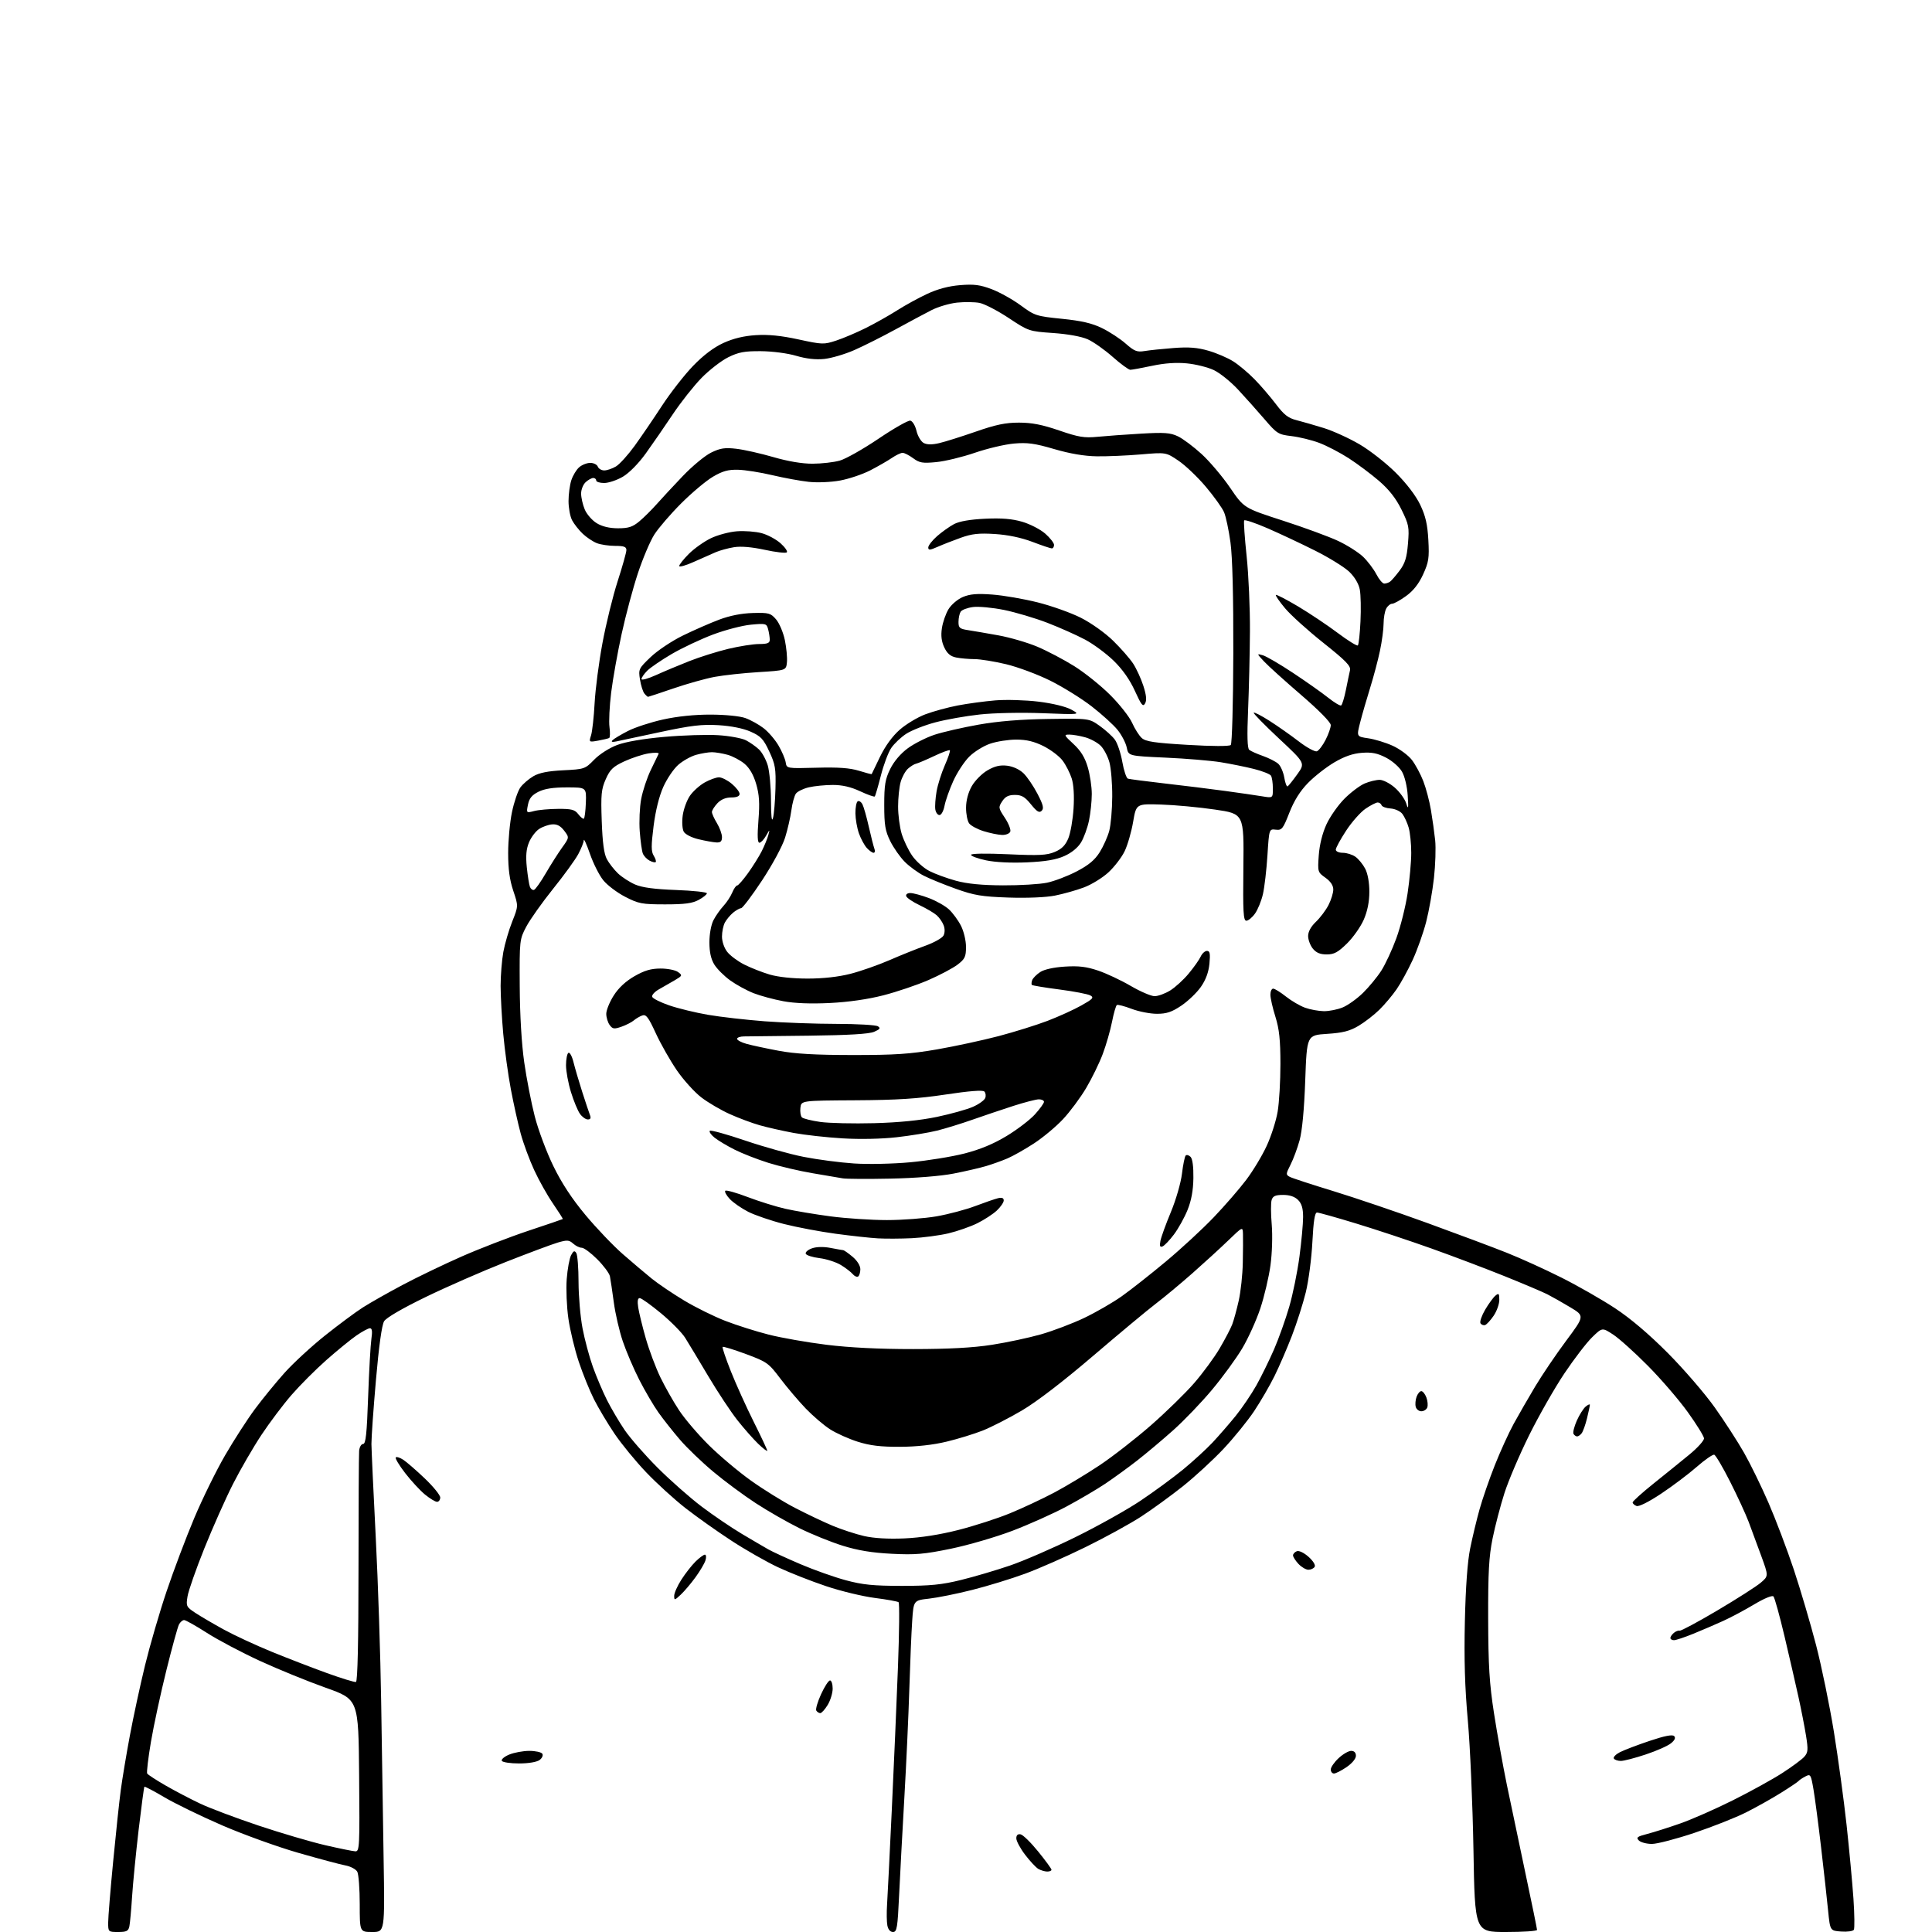 <?xml version="1.0" encoding="UTF-8" standalone="no"?>
<svg 
  version="1.1" 
  xmlns="http://www.w3.org/2000/svg" 
  xmlns:xlink="http://www.w3.org/1999/xlink" 
  xmlns:svg="http://www.w3.org/2000/svg"
  xmlns:rdf="http://www.w3.org/1999/02/22-rdf-syntax-ns#"
  xmlns:cc="http://creativecommons.org/ns#"
  xmlns:dc="http://purl.org/dc/elements/1.1/"
  viewBox="0 0 768 768"
  width="768"
  height="768"
>
<style>svg {background-color: white; }</style>"
<path stroke="none" fill="black" fill-rule="evenodd" d="M46.98,768.00C43.05,768.00 43.00,767.96 43.00,764.25C43.00,762.19 43.89,751.27 44.98,740.00C46.06,728.73 47.43,715.90 48.02,711.50C48.61,707.10 50.22,697.42 51.61,690.00C52.99,682.58 55.71,669.98 57.65,662.00C59.60,654.02 63.46,640.75 66.25,632.50C69.03,624.25 73.96,611.20 77.20,603.50C80.44,595.80 85.97,584.55 89.49,578.49C93.00,572.43 98.35,564.16 101.36,560.10C104.37,556.05 109.66,549.58 113.11,545.72C116.57,541.86 123.84,535.16 129.26,530.84C134.69,526.52 141.46,521.49 144.32,519.68C147.17,517.87 154.22,513.87 160.00,510.80C165.78,507.73 176.35,502.64 183.50,499.49C190.65,496.34 202.57,491.74 210.00,489.26C217.43,486.79 223.60,484.69 223.71,484.59C223.83,484.49 222.08,481.73 219.83,478.45C217.58,475.18 214.20,469.17 212.33,465.09C210.45,461.02 208.04,454.50 206.98,450.59C205.92,446.69 204.16,438.77 203.07,433.00C201.98,427.23 200.62,417.32 200.05,411.00C199.48,404.68 199.01,396.10 199.00,391.93C199.00,387.77 199.49,381.70 200.08,378.43C200.68,375.17 202.27,369.72 203.62,366.33C206.07,360.16 206.07,360.16 204.04,354.11C202.59,349.81 202.00,345.47 202.00,339.10C202.00,334.17 202.68,326.84 203.52,322.82C204.36,318.79 205.87,314.38 206.87,313.00C207.88,311.62 210.20,309.63 212.02,308.56C214.37,307.19 217.82,306.50 223.91,306.20C232.32,305.78 232.58,305.69 236.20,301.98C238.33,299.80 242.23,297.31 245.37,296.13C248.80,294.85 255.78,293.65 264.11,292.92C271.41,292.27 281.04,291.97 285.50,292.25C289.97,292.53 294.95,293.45 296.56,294.29C298.18,295.14 300.50,296.77 301.71,297.92C302.93,299.07 304.49,301.92 305.19,304.25C305.88,306.59 306.46,312.88 306.48,318.23C306.49,324.44 306.78,326.98 307.26,325.23C307.68,323.73 308.13,318.45 308.26,313.50C308.47,305.51 308.19,303.85 305.79,298.71C303.45,293.72 302.42,292.63 298.37,290.84C295.41,289.53 290.67,288.58 285.58,288.27C279.00,287.88 274.72,288.39 262.50,291.00C254.25,292.76 246.38,294.44 245.00,294.73C243.31,295.08 242.82,294.92 243.50,294.23C244.05,293.67 246.77,292.04 249.55,290.61C252.33,289.17 258.63,287.11 263.55,286.02C269.24,284.76 276.14,284.05 282.50,284.07C288.26,284.08 294.09,284.66 296.25,285.43C298.32,286.16 301.57,287.96 303.48,289.42C305.39,290.87 308.08,293.99 309.45,296.33C310.83,298.67 312.12,301.70 312.33,303.05C312.71,305.50 312.71,305.50 324.60,305.18C333.25,304.94 337.85,305.28 341.45,306.39C344.18,307.24 346.45,307.83 346.51,307.71C346.57,307.60 348.07,304.49 349.84,300.80C351.89,296.57 354.75,292.63 357.64,290.09C360.15,287.88 364.75,285.11 367.85,283.95C370.96,282.78 376.74,281.20 380.69,280.44C384.64,279.68 391.39,278.77 395.69,278.41C399.99,278.06 407.71,278.29 412.86,278.92C418.46,279.61 423.69,280.88 425.86,282.08C429.50,284.09 429.50,284.09 414.50,283.51C406.04,283.18 395.14,283.40 389.50,284.02C384.00,284.61 376.04,286.02 371.80,287.15C367.57,288.27 362.38,290.31 360.26,291.68C358.15,293.05 355.46,295.60 354.28,297.34C353.10,299.08 351.24,304.03 350.15,308.34C349.05,312.65 347.96,316.37 347.73,316.61C347.49,316.85 344.86,315.91 341.90,314.53C338.17,312.80 334.80,312.02 331.00,312.03C327.98,312.04 323.71,312.46 321.53,312.97C319.34,313.48 317.04,314.60 316.40,315.46C315.77,316.33 314.95,319.30 314.59,322.06C314.22,324.82 313.10,329.73 312.09,332.97C311.05,336.31 307.09,343.66 302.96,349.93C298.94,356.02 295.17,361.01 294.58,361.03C293.99,361.05 292.55,361.86 291.40,362.82C290.24,363.79 288.78,365.55 288.15,366.73C287.52,367.90 287.00,370.41 287.00,372.30C287.00,374.27 287.89,376.87 289.10,378.40C290.25,379.87 293.29,382.13 295.85,383.42C298.41,384.72 302.94,386.50 305.93,387.39C309.29,388.38 315.05,389.00 321.02,389.00C327.25,389.00 333.31,388.32 338.09,387.10C342.17,386.05 349.10,383.62 353.50,381.71C357.90,379.79 364.33,377.20 367.80,375.96C371.26,374.72 374.52,372.90 375.05,371.91C375.62,370.84 375.65,369.20 375.11,367.82C374.63,366.54 373.39,364.75 372.36,363.84C371.34,362.93 368.28,361.13 365.57,359.84C362.87,358.55 360.47,356.94 360.24,356.25C360.00,355.52 360.69,355.00 361.88,355.00C363.00,355.00 366.30,355.89 369.21,356.98C372.12,358.07 375.74,360.12 377.25,361.52C378.76,362.93 380.90,365.85 382.00,368.00C383.12,370.20 384.00,373.89 384.00,376.41C384.00,380.33 383.57,381.22 380.63,383.47C378.77,384.88 373.56,387.64 369.05,389.60C364.53,391.56 356.49,394.28 351.17,395.65C344.98,397.24 337.32,398.34 329.89,398.71C322.34,399.08 315.88,398.84 311.39,398.00C307.60,397.30 302.30,395.87 299.60,394.82C296.91,393.77 292.73,391.49 290.31,389.76C287.89,388.02 285.04,385.18 283.96,383.43C282.62,381.26 282.00,378.48 282.00,374.58C282.00,371.32 282.68,367.58 283.61,365.79C284.49,364.08 286.28,361.54 287.57,360.14C288.86,358.75 290.44,356.34 291.08,354.80C291.72,353.26 292.60,352.00 293.03,352.00C293.46,352.00 295.40,349.79 297.34,347.09C299.28,344.39 301.74,340.45 302.81,338.34C303.87,336.23 305.04,333.38 305.41,332.00C306.05,329.59 306.02,329.59 304.50,332.25C303.64,333.76 302.45,335.00 301.86,335.00C301.12,335.00 301.01,332.21 301.49,326.10C302.04,319.23 301.83,315.93 300.60,311.68C299.54,308.03 297.97,305.31 295.97,303.62C294.30,302.22 291.26,300.61 289.22,300.04C287.17,299.48 284.38,299.01 283.00,299.01C281.62,299.01 278.80,299.48 276.72,300.06C274.65,300.64 271.45,302.42 269.62,304.03C267.79,305.63 265.11,309.58 263.67,312.81C262.02,316.49 260.58,322.28 259.81,328.38C258.82,336.21 258.83,338.50 259.86,340.15C260.56,341.27 260.92,342.41 260.65,342.68C260.39,342.94 259.29,342.69 258.20,342.11C257.12,341.53 255.92,340.26 255.54,339.28C255.15,338.30 254.60,334.35 254.31,330.50C254.02,326.65 254.27,320.85 254.88,317.61C255.49,314.36 257.20,309.19 258.69,306.11C260.18,303.02 261.59,300.11 261.82,299.64C262.05,299.17 260.27,299.10 257.87,299.48C255.47,299.87 251.10,301.30 248.16,302.66C243.69,304.74 242.50,305.88 240.80,309.73C239.03,313.73 238.82,315.84 239.20,326.41C239.50,334.88 240.10,339.40 241.22,341.50C242.10,343.15 244.10,345.71 245.66,347.20C247.22,348.68 250.30,350.67 252.50,351.62C255.29,352.82 260.22,353.48 268.75,353.79C275.49,354.04 281.00,354.63 281.00,355.10C281.00,355.56 279.54,356.75 277.75,357.72C275.25,359.09 272.19,359.50 264.43,359.50C255.20,359.50 253.87,359.25 248.53,356.50C245.32,354.85 241.39,351.88 239.80,349.90C238.20,347.92 235.82,343.20 234.51,339.40C233.19,335.61 232.09,333.18 232.06,334.01C232.03,334.85 231.05,337.32 229.88,339.51C228.71,341.71 224.20,347.93 219.84,353.35C215.49,358.77 210.71,365.52 209.21,368.35C206.53,373.44 206.50,373.72 206.60,392.00C206.66,403.52 207.34,414.95 208.39,422.30C209.32,428.79 211.21,438.47 212.58,443.80C213.95,449.14 217.27,458.00 219.95,463.50C223.26,470.30 227.36,476.54 232.75,483.00C237.11,488.23 243.78,495.22 247.59,498.54C251.39,501.86 256.59,506.26 259.14,508.32C261.69,510.37 267.47,514.28 272.00,517.00C276.52,519.71 283.88,523.35 288.36,525.08C292.84,526.81 300.58,529.27 305.56,530.53C310.54,531.80 320.89,533.62 328.56,534.57C337.70,535.70 349.55,536.29 363.00,536.28C377.23,536.27 386.81,535.75 394.31,534.58C400.26,533.66 409.03,531.78 413.81,530.42C418.59,529.05 426.29,526.13 430.93,523.93C435.56,521.72 442.31,517.83 445.93,515.27C449.54,512.71 457.45,506.48 463.50,501.43C469.55,496.38 478.10,488.48 482.50,483.87C486.90,479.27 492.71,472.57 495.40,469.00C498.10,465.43 501.76,459.35 503.53,455.50C505.31,451.65 507.27,445.54 507.88,441.92C508.50,438.30 508.99,429.75 508.99,422.92C508.98,413.35 508.52,409.05 506.99,404.16C505.89,400.67 505.00,396.74 505.00,395.41C505.00,394.08 505.50,393.00 506.11,393.00C506.71,393.00 509.00,394.41 511.18,396.14C513.36,397.87 516.80,399.88 518.83,400.60C520.85,401.32 524.20,401.93 526.28,401.96C528.36,401.98 531.74,401.30 533.78,400.45C535.83,399.60 539.44,397.01 541.80,394.70C544.17,392.39 547.44,388.42 549.08,385.87C550.71,383.33 553.41,377.52 555.07,372.96C556.74,368.40 558.75,360.36 559.54,355.09C560.34,349.81 560.99,342.57 560.99,339.00C560.99,335.43 560.53,330.93 559.97,329.00C559.42,327.07 558.29,324.63 557.48,323.56C556.65,322.47 554.58,321.52 552.78,321.39C551.01,321.27 549.39,320.68 549.19,320.08C549.00,319.49 548.30,319.00 547.65,319.00C547.00,319.00 544.83,320.11 542.83,321.47C540.83,322.83 537.35,326.76 535.10,330.21C532.84,333.66 531.00,337.05 531.00,337.74C531.00,338.45 532.21,339.00 533.78,339.00C535.31,339.00 537.56,339.70 538.78,340.56C540.01,341.42 541.76,343.56 542.68,345.31C543.70,347.26 544.34,350.82 544.34,354.50C544.33,358.49 543.58,362.21 542.11,365.60C540.88,368.40 537.89,372.66 535.45,375.05C531.86,378.57 530.33,379.40 527.38,379.40C524.79,379.40 523.21,378.74 521.87,377.09C520.84,375.82 520.00,373.56 520.00,372.08C520.00,370.36 521.12,368.31 523.09,366.44C524.79,364.82 527.04,361.83 528.09,359.79C529.14,357.75 530.00,354.97 530.00,353.61C530.00,351.98 528.93,350.38 526.88,348.91C523.81,346.73 523.76,346.57 524.23,340.00C524.53,335.81 525.67,331.22 527.28,327.71C528.69,324.63 531.92,320.03 534.46,317.48C537.00,314.94 540.63,312.22 542.51,311.43C544.39,310.64 547.06,310.00 548.43,310.00C549.81,310.00 552.52,311.40 554.46,313.10C556.41,314.81 558.44,317.62 558.99,319.35C559.82,321.99 559.92,321.48 559.59,316.26C559.36,312.65 558.40,308.63 557.32,306.76C556.28,304.94 553.48,302.48 550.98,301.18C547.53,299.40 545.32,298.96 541.34,299.26C537.75,299.53 534.40,300.70 530.37,303.08C527.18,304.96 522.49,308.63 519.95,311.24C516.82,314.44 514.43,318.25 512.55,323.04C510.01,329.53 509.56,330.09 507.14,329.81C504.50,329.50 504.50,329.50 503.83,340.00C503.46,345.77 502.66,352.70 502.04,355.40C501.43,358.09 500.01,361.58 498.89,363.15C497.78,364.72 496.22,366.00 495.44,366.00C494.25,366.00 494.06,362.57 494.26,344.75C494.50,323.50 494.50,323.50 483.00,321.82C476.68,320.89 467.04,319.99 461.58,319.82C451.67,319.50 451.67,319.50 450.43,326.73C449.75,330.71 448.23,335.96 447.05,338.40C445.87,340.84 442.97,344.61 440.62,346.78C438.26,348.95 433.88,351.65 430.87,352.77C427.87,353.90 422.67,355.36 419.33,356.02C415.70,356.73 408.25,357.04 400.87,356.79C390.27,356.42 387.28,355.93 379.96,353.31C375.27,351.63 369.54,349.30 367.24,348.12C364.94,346.95 361.53,344.46 359.67,342.60C357.81,340.74 355.21,337.03 353.89,334.36C351.88,330.27 351.50,328.00 351.50,320.00C351.50,312.01 351.88,309.73 353.88,305.67C355.36,302.66 358.01,299.55 360.88,297.44C363.42,295.58 368.20,293.16 371.50,292.07C374.80,290.99 382.68,289.18 389.00,288.06C396.76,286.69 405.77,285.95 416.71,285.80C432.93,285.57 432.93,285.57 437.12,288.53C439.42,290.17 442.14,292.62 443.16,294.00C444.18,295.38 445.52,299.35 446.13,302.83C446.74,306.31 447.75,309.32 448.37,309.53C448.99,309.73 455.57,310.59 463.00,311.44C470.43,312.28 481.23,313.62 487.00,314.41C492.77,315.20 499.41,316.16 501.75,316.55C506.00,317.26 506.00,317.26 505.98,313.38C505.98,311.25 505.64,308.98 505.23,308.34C504.83,307.70 501.80,306.51 498.50,305.68C495.20,304.85 489.25,303.65 485.29,303.00C481.32,302.36 471.44,301.53 463.33,301.17C448.58,300.50 448.58,300.50 447.90,297.17C447.53,295.34 445.89,292.19 444.27,290.17C442.65,288.15 438.00,283.93 433.94,280.78C429.87,277.64 422.47,273.04 417.48,270.57C412.50,268.09 404.61,265.16 399.96,264.04C395.31,262.93 389.64,262.01 387.37,262.01C385.11,262.00 381.84,261.72 380.11,261.37C377.84,260.92 376.53,259.82 375.37,257.37C374.26,255.02 373.97,252.70 374.42,249.72C374.77,247.36 375.95,243.96 377.05,242.16C378.17,240.32 380.69,238.19 382.77,237.31C385.61,236.13 388.42,235.89 394.50,236.35C398.90,236.68 407.00,238.08 412.50,239.46C418.00,240.84 425.73,243.59 429.67,245.58C433.73,247.63 439.29,251.58 442.46,254.68C445.55,257.69 449.15,261.81 450.47,263.83C451.78,265.85 453.60,269.83 454.52,272.68C455.69,276.32 455.89,278.38 455.19,279.62C454.36,281.11 453.70,280.29 451.14,274.65C449.13,270.22 446.25,266.12 442.75,262.70C439.82,259.84 434.69,256.04 431.35,254.26C428.00,252.48 421.27,249.48 416.38,247.59C411.49,245.71 403.73,243.40 399.12,242.46C394.52,241.53 388.95,241.01 386.73,241.31C384.52,241.61 382.33,242.44 381.87,243.17C381.41,243.90 381.02,245.72 381.02,247.20C381.00,249.57 381.48,249.98 384.75,250.48C386.81,250.79 392.29,251.74 396.91,252.57C401.54,253.41 408.51,255.45 412.41,257.10C416.31,258.76 422.88,262.21 427.00,264.78C431.12,267.35 437.57,272.51 441.32,276.26C445.08,280.01 449.00,285.00 450.04,287.35C451.08,289.70 452.80,292.41 453.86,293.37C455.43,294.79 458.90,295.31 472.06,296.09C481.88,296.68 488.70,296.70 489.25,296.15C489.76,295.64 490.20,279.73 490.26,259.87C490.32,236.96 489.92,221.37 489.13,215.61C488.46,210.72 487.31,205.32 486.58,203.61C485.85,201.90 482.59,197.35 479.34,193.50C476.10,189.65 471.20,184.99 468.47,183.14C463.50,179.78 463.50,179.78 453.50,180.64C448.00,181.11 440.12,181.45 436.00,181.39C431.03,181.32 425.31,180.34 419.05,178.51C411.31,176.24 408.42,175.85 403.05,176.32C399.45,176.64 392.45,178.29 387.50,179.99C382.55,181.69 375.66,183.36 372.20,183.69C366.74,184.22 365.50,184.01 362.99,182.15C361.39,180.97 359.50,180.00 358.79,180.01C358.08,180.01 356.15,180.93 354.50,182.06C352.85,183.18 348.99,185.40 345.93,186.98C342.87,188.55 337.47,190.37 333.93,191.02C330.32,191.68 324.87,191.91 321.50,191.54C318.20,191.19 311.68,189.99 307.00,188.89C302.32,187.78 296.22,186.81 293.43,186.74C289.48,186.63 287.27,187.24 283.43,189.49C280.72,191.08 275.04,195.84 270.80,200.08C266.56,204.32 261.74,209.92 260.08,212.53C258.43,215.14 255.50,222.05 253.57,227.89C251.64,233.72 248.73,244.57 247.11,252.00C245.49,259.43 243.62,269.90 242.95,275.28C242.29,280.66 241.98,286.85 242.28,289.03C242.57,291.21 242.51,293.17 242.15,293.37C241.79,293.57 239.83,294.04 237.79,294.41C234.10,295.07 234.08,295.06 234.96,292.29C235.44,290.75 236.08,285.00 236.37,279.50C236.67,274.00 238.06,263.27 239.48,255.67C240.89,248.06 243.61,236.99 245.52,231.07C247.43,225.15 249.00,219.57 249.00,218.65C249.00,217.36 248.03,217.00 244.57,217.00C242.13,217.00 238.86,216.52 237.32,215.94C235.77,215.35 233.22,213.66 231.66,212.19C230.10,210.71 228.19,208.28 227.41,206.80C226.63,205.31 226.00,201.89 226.00,199.20C226.00,196.50 226.50,192.77 227.11,190.90C227.72,189.03 229.12,186.71 230.22,185.75C231.32,184.79 233.31,184.00 234.64,184.00C235.97,184.00 237.32,184.67 237.64,185.50C237.95,186.32 239.11,187.00 240.20,187.00C241.30,187.00 243.39,186.29 244.85,185.42C246.31,184.55 249.67,180.83 252.32,177.17C254.97,173.50 259.87,166.31 263.21,161.19C266.56,156.08 272.09,148.99 275.51,145.45C279.61,141.20 283.72,138.10 287.56,136.34C291.50,134.54 295.68,133.53 300.45,133.23C305.38,132.91 310.48,133.42 317.39,134.92C326.87,136.98 327.49,137.00 332.39,135.39C335.20,134.47 340.54,132.20 344.25,130.35C347.96,128.49 353.53,125.35 356.63,123.37C359.72,121.40 365.08,118.45 368.53,116.84C372.73,114.88 377.09,113.72 381.66,113.35C387.18,112.90 389.60,113.21 394.22,114.96C397.37,116.15 402.56,119.05 405.75,121.39C411.33,125.50 411.95,125.70 422.14,126.73C430.00,127.53 434.11,128.49 438.11,130.45C441.08,131.90 445.30,134.67 447.50,136.61C450.93,139.62 452.00,140.04 455.00,139.54C456.93,139.22 462.12,138.68 466.54,138.34C472.59,137.88 476.01,138.15 480.40,139.43C483.61,140.36 488.04,142.26 490.25,143.66C492.45,145.05 496.29,148.28 498.78,150.84C501.27,153.40 505.09,157.86 507.27,160.74C510.39,164.87 512.11,166.21 515.36,167.02C517.64,167.60 522.52,169.00 526.22,170.15C529.91,171.29 536.31,174.21 540.44,176.63C544.57,179.04 551.06,184.13 554.87,187.94C559.18,192.25 562.83,197.05 564.57,200.68C566.68,205.11 567.45,208.45 567.79,214.65C568.19,221.81 567.93,223.47 565.71,228.33C563.99,232.09 561.82,234.85 558.94,236.93C556.61,238.62 554.11,240.00 553.39,240.00C552.66,240.00 551.60,240.87 551.04,241.93C550.47,243.00 550.00,245.67 550.00,247.87C550.00,250.07 549.35,254.94 548.56,258.68C547.78,262.43 546.00,269.10 544.63,273.50C543.26,277.90 541.48,284.04 540.69,287.15C539.24,292.81 539.24,292.81 543.87,293.48C546.42,293.84 550.80,295.18 553.61,296.45C556.42,297.72 559.87,300.28 561.28,302.13C562.69,303.98 564.72,307.75 565.78,310.50C566.85,313.25 568.22,318.43 568.82,322.00C569.42,325.57 570.18,330.98 570.50,334.00C570.82,337.02 570.60,343.77 570.02,349.00C569.44,354.23 568.05,362.07 566.93,366.43C565.81,370.80 563.39,377.63 561.55,381.61C559.71,385.59 556.85,390.82 555.19,393.22C553.54,395.63 550.45,399.29 548.34,401.37C546.23,403.45 542.49,406.34 540.03,407.80C536.53,409.87 533.80,410.57 527.53,410.98C519.50,411.50 519.50,411.50 518.85,429.50C518.44,441.02 517.63,449.58 516.61,453.28C515.73,456.46 514.11,460.83 513.00,462.99C511.11,466.71 511.10,466.98 512.75,467.84C513.71,468.34 521.48,470.88 530.00,473.48C538.52,476.09 555.31,481.78 567.29,486.13C579.28,490.49 593.57,495.84 599.04,498.02C604.52,500.20 614.28,504.64 620.75,507.89C627.21,511.13 636.77,516.60 641.98,520.03C648.17,524.10 655.46,530.30 663.01,537.88C669.36,544.27 677.75,554.00 681.65,559.50C685.55,565.00 690.79,573.10 693.29,577.50C695.80,581.90 700.18,590.87 703.03,597.44C705.88,604.01 710.40,615.93 713.07,623.94C715.73,631.95 719.72,645.48 721.93,654.00C724.13,662.52 727.31,678.00 729.00,688.40C730.68,698.79 732.95,715.44 734.04,725.40C735.12,735.35 736.35,748.59 736.78,754.80C737.20,761.02 737.27,766.56 736.93,767.12C736.58,767.68 734.32,767.99 731.90,767.81C727.50,767.50 727.50,767.50 726.70,759.50C726.27,755.10 725.02,743.85 723.93,734.50C722.84,725.15 721.47,714.70 720.88,711.27C719.85,705.33 719.70,705.09 717.65,706.17C716.47,706.79 715.27,707.59 715.00,707.94C714.73,708.30 711.56,710.43 707.97,712.67C704.38,714.92 698.13,718.42 694.08,720.46C690.03,722.50 680.82,726.15 673.61,728.57C666.40,730.99 658.78,732.98 656.68,732.99C654.58,732.99 652.23,732.38 651.47,731.62C650.30,730.44 650.79,730.05 654.80,729.02C657.38,728.35 663.26,726.49 667.85,724.88C672.44,723.28 681.89,719.12 688.85,715.64C695.81,712.17 704.65,707.29 708.50,704.80C712.35,702.32 716.28,699.41 717.23,698.34C718.73,696.64 718.82,695.57 717.92,689.95C717.35,686.40 715.99,679.45 714.90,674.50C713.81,669.55 711.33,658.75 709.38,650.50C707.43,642.25 705.45,635.10 704.97,634.60C704.47,634.08 701.26,635.41 697.30,637.78C693.56,640.02 688.02,642.97 685.00,644.34C681.98,645.72 676.66,648.00 673.18,649.42C669.71,650.84 666.22,652.00 665.43,652.00C664.65,652.00 664.00,651.61 664.00,651.12C664.00,650.64 664.63,649.72 665.39,649.09C666.16,648.45 667.20,648.06 667.70,648.21C668.20,648.37 674.95,644.75 682.69,640.17C690.43,635.59 698.17,630.64 699.90,629.17C703.04,626.50 703.04,626.50 700.12,618.50C698.52,614.10 696.26,607.99 695.10,604.92C693.94,601.86 690.63,594.68 687.74,588.98C684.86,583.27 682.02,578.46 681.43,578.28C680.84,578.10 677.71,580.28 674.47,583.11C671.23,585.95 664.87,590.74 660.33,593.76C655.39,597.05 651.46,599.01 650.54,598.65C649.69,598.33 649.00,597.69 649.00,597.23C649.00,596.78 652.71,593.43 657.25,589.79C661.79,586.16 668.20,580.97 671.50,578.26C674.80,575.55 677.44,572.62 677.37,571.75C677.30,570.87 674.39,566.18 670.91,561.33C667.42,556.47 660.27,548.17 655.03,542.89C649.79,537.60 643.57,532.01 641.21,530.48C636.91,527.68 636.91,527.68 632.89,531.59C630.68,533.74 625.71,540.23 621.84,546.00C617.98,551.77 611.69,562.80 607.88,570.49C604.06,578.19 599.63,588.56 598.04,593.53C596.45,598.50 594.33,606.61 593.33,611.54C591.87,618.73 591.52,625.03 591.57,643.50C591.62,662.11 592.06,669.27 593.88,681.00C595.11,688.97 597.42,701.80 599.00,709.50C600.59,717.20 603.94,733.14 606.44,744.92C608.95,756.70 611.00,766.71 611.00,767.17C611.00,767.63 605.44,768.00 598.64,768.00C586.28,768.00 586.28,768.00 585.72,735.25C585.40,717.24 584.40,694.17 583.49,684.00C582.30,670.80 581.96,659.48 582.31,644.50C582.62,630.81 583.35,620.71 584.42,615.50C585.31,611.10 586.99,604.12 588.14,600.00C589.29,595.88 592.01,588.00 594.19,582.50C596.37,577.00 599.75,569.58 601.71,566.00C603.67,562.42 607.52,555.74 610.26,551.15C613.01,546.56 618.55,538.37 622.59,532.95C629.92,523.10 629.92,523.10 624.21,519.67C621.07,517.78 616.94,515.45 615.04,514.48C613.13,513.52 605.48,510.27 598.04,507.28C590.59,504.28 577.52,499.33 569.00,496.29C560.48,493.25 547.04,488.78 539.14,486.38C531.24,483.97 524.22,482.00 523.54,482.00C522.65,482.00 522.12,485.37 521.69,493.75C521.36,500.21 520.18,509.21 519.06,513.75C517.95,518.28 515.46,526.06 513.54,531.03C511.62,536.00 508.53,543.15 506.67,546.93C504.81,550.71 501.16,557.00 498.57,560.90C495.97,564.80 490.47,571.58 486.34,575.97C482.21,580.36 474.93,587.06 470.17,590.85C465.40,594.64 457.95,600.05 453.61,602.88C449.27,605.70 439.37,611.14 431.61,614.95C423.85,618.77 413.00,623.55 407.50,625.57C402.00,627.59 392.55,630.49 386.50,632.01C380.45,633.54 372.72,635.10 369.33,635.48C363.16,636.18 363.16,636.18 362.61,644.34C362.30,648.83 361.79,661.05 361.47,671.50C361.15,681.95 360.26,701.30 359.50,714.50C358.74,727.70 357.80,745.14 357.42,753.25C356.81,766.36 356.54,768.00 354.98,768.00C353.89,768.00 353.05,767.02 352.74,765.41C352.47,763.99 352.41,760.28 352.62,757.16C352.82,754.05 353.67,737.10 354.50,719.50C355.33,701.90 356.44,676.25 356.96,662.50C357.48,648.76 357.59,637.24 357.20,636.91C356.82,636.59 352.57,635.82 347.77,635.21C342.96,634.59 334.23,632.49 328.37,630.52C322.50,628.56 313.92,625.18 309.30,623.02C304.67,620.85 296.31,616.08 290.70,612.41C285.09,608.75 276.90,602.94 272.50,599.51C268.10,596.07 261.07,589.67 256.88,585.28C252.69,580.89 247.01,573.96 244.27,569.90C241.52,565.83 237.85,559.68 236.11,556.22C234.37,552.77 231.64,546.02 230.04,541.22C228.45,536.43 226.60,528.73 225.94,524.12C225.27,519.51 224.98,512.46 225.28,508.46C225.58,504.46 226.37,500.18 227.02,498.96C227.97,497.19 228.39,497.01 229.09,498.11C229.57,498.88 229.98,504.06 229.98,509.64C229.99,515.22 230.70,523.47 231.56,527.99C232.41,532.50 234.27,539.42 235.68,543.35C237.09,547.28 239.61,553.20 241.26,556.50C242.92,559.80 246.08,565.17 248.29,568.43C250.51,571.69 256.41,578.44 261.41,583.44C266.41,588.44 274.27,595.37 278.87,598.85C283.47,602.33 290.67,607.22 294.87,609.72C299.07,612.21 303.85,615.02 305.50,615.95C307.15,616.88 312.87,619.51 318.21,621.79C323.54,624.07 331.64,626.94 336.21,628.17C342.93,629.98 347.15,630.40 358.50,630.41C369.79,630.41 374.34,629.96 382.00,628.07C387.23,626.79 396.00,624.20 401.50,622.32C407.00,620.44 418.70,615.36 427.50,611.03C436.30,606.70 447.90,600.22 453.27,596.63C458.64,593.04 466.29,587.43 470.27,584.17C474.25,580.90 479.55,576.04 482.06,573.37C484.56,570.69 488.69,565.94 491.22,562.82C493.75,559.69 497.46,554.21 499.46,550.65C501.45,547.08 504.61,540.63 506.48,536.33C508.34,532.02 511.04,524.45 512.48,519.50C513.92,514.55 515.75,505.58 516.55,499.56C517.35,493.55 518.00,486.46 518.00,483.81C518.00,480.33 517.45,478.45 516.00,477.00C514.68,475.68 512.67,475.00 510.07,475.00C507.01,475.00 505.99,475.45 505.50,477.00C505.15,478.11 505.16,482.49 505.53,486.75C505.90,491.17 505.69,498.15 505.03,503.00C504.39,507.68 502.57,515.39 500.99,520.15C499.40,524.90 496.17,532.04 493.80,536.01C491.44,539.98 486.07,547.34 481.88,552.36C477.69,557.39 470.72,564.66 466.38,568.53C462.05,572.40 455.57,577.84 452.00,580.62C448.43,583.40 442.76,587.51 439.42,589.76C436.07,592.01 429.07,596.12 423.87,598.91C418.66,601.69 409.02,606.01 402.45,608.51C395.88,611.01 384.88,614.22 378.00,615.64C367.35,617.83 363.87,618.13 354.50,617.65C346.67,617.26 341.05,616.33 335.00,614.45C330.32,612.99 322.58,609.86 317.78,607.48C312.98,605.11 305.15,600.62 300.38,597.51C295.61,594.40 288.03,588.79 283.55,585.04C279.07,581.30 273.13,575.60 270.35,572.37C267.57,569.14 263.70,564.25 261.75,561.50C259.80,558.75 256.37,552.90 254.12,548.50C251.88,544.10 248.94,537.23 247.58,533.22C246.22,529.22 244.60,522.25 244.00,517.72C243.39,513.20 242.69,508.52 242.45,507.33C242.20,506.14 239.94,503.10 237.42,500.58C234.90,498.06 232.13,496.00 231.25,496.00C230.37,496.00 228.83,495.25 227.83,494.34C226.23,492.90 225.44,492.85 221.75,493.93C219.41,494.62 210.07,498.11 201.00,501.68C191.93,505.25 177.66,511.49 169.30,515.55C159.94,520.09 153.56,523.80 152.69,525.21C151.79,526.67 150.61,535.14 149.45,548.50C148.44,560.05 147.63,571.52 147.65,574.00C147.68,576.48 148.45,593.12 149.36,611.00C150.28,628.88 151.25,658.35 151.52,676.50C151.79,694.65 152.23,722.66 152.49,738.75C152.97,768.00 152.97,768.00 147.99,768.00C143.00,768.00 143.00,768.00 143.00,756.93C143.00,750.85 142.56,745.05 142.03,744.05C141.49,743.05 139.35,741.91 137.28,741.53C135.20,741.14 126.75,738.88 118.50,736.51C110.25,734.14 96.65,729.22 88.27,725.59C79.89,721.96 69.59,716.95 65.38,714.46C61.17,711.97 57.58,710.08 57.40,710.26C57.23,710.44 56.19,718.22 55.09,727.54C54.00,736.87 52.84,748.77 52.50,754.00C52.17,759.23 51.68,764.51 51.43,765.75C51.04,767.63 50.30,768.00 46.98,768.00zM416.25,743.97C415.29,743.95 413.72,743.48 412.76,742.93C411.81,742.37 409.45,739.85 407.51,737.31C405.58,734.78 404.00,731.84 404.00,730.78C404.00,729.50 404.57,728.96 405.71,729.18C406.65,729.36 409.79,732.43 412.69,736.01C415.59,739.58 417.97,742.84 417.98,743.25C417.99,743.66 417.21,743.99 416.25,743.97zM141.26,735.93C142.92,736.00 143.01,734.11 142.76,705.77C142.50,675.53 142.50,675.53 129.50,670.91C122.35,668.37 110.58,663.57 103.34,660.24C96.10,656.91 86.60,651.89 82.24,649.09C77.87,646.29 73.80,644.00 73.19,644.00C72.57,644.00 71.66,644.79 71.15,645.75C70.64,646.71 68.38,654.92 66.13,664.00C63.87,673.08 61.12,685.83 60.01,692.35C58.91,698.86 58.23,704.56 58.51,705.01C58.79,705.47 62.07,707.60 65.80,709.75C69.53,711.90 75.71,715.14 79.54,716.95C83.37,718.77 93.82,722.69 102.76,725.69C111.71,728.68 123.63,732.19 129.26,733.49C134.89,734.79 140.29,735.89 141.26,735.93zM530.27,705.00C529.57,705.00 529.00,704.28 529.00,703.40C529.00,702.52 530.40,700.50 532.11,698.90C533.81,697.31 536.06,696.00 537.11,696.00C538.32,696.00 539.00,696.70 539.00,697.96C539.00,699.11 537.45,700.98 535.27,702.46C533.22,703.86 530.97,705.00 530.27,705.00zM206.37,701.00C202.93,701.00 199.83,700.54 199.49,699.98C199.14,699.42 200.45,698.29 202.40,697.48C204.34,696.67 207.95,696.00 210.41,696.00C212.87,696.00 215.20,696.52 215.59,697.15C215.99,697.79 215.48,698.91 214.46,699.65C213.38,700.44 210.03,701.00 206.37,701.00zM644.31,700.00C643.10,700.00 641.85,699.57 641.53,699.04C641.20,698.52 642.28,697.39 643.91,696.54C645.55,695.70 650.85,693.67 655.69,692.05C661.69,690.03 664.81,689.42 665.50,690.12C666.17,690.81 665.76,691.75 664.23,692.99C662.99,694.01 658.49,696.01 654.23,697.42C649.98,698.84 645.51,700.00 644.31,700.00zM326.07,681.00C325.55,681.00 324.84,680.54 324.49,679.99C324.15,679.43 325.00,676.50 326.38,673.49C327.76,670.47 329.36,668.00 329.94,668.00C330.53,668.00 331.00,669.46 331.00,671.25C330.99,673.04 330.10,675.96 329.01,677.75C327.92,679.54 326.60,681.00 326.07,681.00zM141.50,668.61C142.15,668.42 142.50,652.65 142.51,623.91C142.52,599.48 142.63,578.26 142.76,576.75C142.89,575.23 143.60,574.00 144.34,574.00C145.40,574.00 145.83,569.95 146.34,555.25C146.71,544.94 147.29,534.59 147.63,532.25C148.08,529.26 147.91,528.00 147.06,528.00C146.40,528.00 143.98,529.30 141.68,530.89C139.38,532.48 134.01,536.87 129.74,540.64C125.47,544.41 119.24,550.65 115.90,554.50C112.55,558.35 107.15,565.53 103.89,570.45C100.63,575.38 95.55,584.15 92.60,589.95C89.66,595.75 84.54,607.25 81.23,615.50C77.92,623.75 74.91,632.34 74.55,634.58C73.91,638.48 74.05,638.77 77.69,641.17C79.79,642.55 84.88,645.53 89.00,647.79C93.12,650.05 101.67,654.01 108.00,656.60C114.33,659.18 124.22,663.00 130.00,665.09C135.78,667.18 140.95,668.76 141.50,668.61zM270.59,633.92C268.16,636.20 268.00,636.23 268.00,634.37C268.00,633.28 269.28,630.39 270.85,627.95C272.41,625.50 274.95,622.26 276.48,620.75C278.02,619.24 279.69,618.00 280.20,618.00C280.72,618.00 280.82,619.01 280.44,620.25C280.06,621.49 278.27,624.52 276.46,627.00C274.66,629.48 272.02,632.59 270.59,633.92zM520.12,624.00C519.14,624.00 517.37,622.96 516.17,621.69C514.98,620.41 514.00,618.89 514.00,618.29C514.00,617.70 514.68,616.95 515.51,616.63C516.39,616.30 518.35,617.24 520.17,618.86C522.00,620.50 523.02,622.16 522.60,622.84C522.21,623.48 521.09,624.00 520.12,624.00zM359.50,611.54C365.99,611.26 373.53,610.08 381.00,608.18C387.32,606.57 396.55,603.59 401.50,601.55C406.45,599.52 414.32,595.83 419.00,593.36C423.68,590.88 431.77,586.02 437.00,582.54C442.23,579.06 451.45,571.88 457.50,566.59C463.55,561.29 471.32,553.71 474.76,549.73C478.20,545.75 482.74,539.58 484.84,536.00C486.94,532.42 489.18,528.15 489.82,526.50C490.45,524.85 491.62,520.58 492.42,517.00C493.22,513.42 493.94,506.68 494.03,502.00C494.13,497.32 494.16,492.16 494.10,490.53C494.00,487.56 494.00,487.56 488.25,493.10C485.09,496.15 478.68,502.01 474.00,506.14C469.32,510.26 462.80,515.69 459.50,518.20C456.20,520.71 444.98,530.05 434.56,538.96C422.63,549.16 412.14,557.21 406.23,560.69C401.06,563.73 394.06,567.31 390.67,568.66C387.28,570.00 380.78,572.00 376.24,573.09C370.89,574.38 364.38,575.10 357.74,575.13C350.10,575.16 345.85,574.65 341.00,573.12C337.43,571.99 332.48,569.78 330.00,568.19C327.52,566.61 323.16,562.88 320.30,559.91C317.45,556.93 312.90,551.58 310.19,548.00C305.51,541.80 304.87,541.35 296.48,538.24C291.64,536.45 287.49,535.18 287.26,535.41C287.02,535.64 288.51,540.03 290.55,545.17C292.60,550.30 296.68,559.33 299.63,565.23C302.59,571.14 305.00,576.29 305.00,576.68C305.00,577.07 303.39,575.84 301.41,573.95C299.44,572.05 295.69,567.80 293.09,564.50C290.49,561.20 285.28,553.33 281.52,547.00C277.76,540.67 273.63,533.82 272.35,531.78C271.06,529.73 266.74,525.35 262.75,522.04C258.76,518.74 254.97,516.02 254.31,516.02C253.50,516.00 253.31,517.20 253.70,519.75C254.02,521.81 255.37,527.33 256.70,532.00C258.03,536.67 260.65,543.65 262.51,547.50C264.38,551.35 267.73,557.27 269.97,560.65C272.20,564.03 277.51,570.25 281.76,574.46C286.02,578.68 293.55,585.02 298.50,588.55C303.45,592.09 311.32,596.97 316.00,599.39C320.68,601.82 327.42,605.02 330.98,606.51C334.55,608.00 340.17,609.84 343.48,610.60C347.36,611.49 353.05,611.82 359.50,611.54zM173.73,597.00C173.03,597.00 170.86,595.68 168.91,594.08C166.96,592.47 163.42,588.63 161.04,585.55C158.66,582.47 156.99,579.67 157.33,579.34C157.66,579.00 159.01,579.43 160.32,580.29C161.63,581.15 165.47,584.48 168.85,587.70C172.23,590.92 175.00,594.33 175.00,595.28C175.00,596.22 174.43,597.00 173.73,597.00zM626.94,571.00C626.49,571.00 625.84,570.56 625.51,570.01C625.17,569.47 625.75,567.11 626.79,564.76C627.82,562.42 629.42,559.88 630.34,559.13C631.25,558.37 632.00,558.06 632.00,558.43C632.00,558.81 631.49,561.23 630.86,563.81C630.23,566.39 629.27,569.06 628.73,569.75C628.20,570.44 627.39,571.00 626.94,571.00zM565.01,561.00C564.03,561.00 563.02,560.20 562.77,559.21C562.51,558.23 562.67,556.43 563.12,555.21C563.57,554.00 564.41,553.00 564.99,553.00C565.57,553.00 566.48,554.12 567.00,555.49C567.52,556.86 567.68,558.66 567.36,559.49C567.05,560.32 565.99,561.00 565.01,561.00zM590.34,526.73C589.70,526.93 588.88,526.62 588.51,526.02C588.15,525.43 588.98,523.01 590.36,520.64C591.75,518.28 593.59,515.76 594.44,515.05C595.79,513.93 596.00,514.15 596.00,516.73C596.00,518.37 594.99,521.20 593.75,523.03C592.51,524.85 590.98,526.52 590.34,526.73zM341.11,507.43C340.63,507.73 339.68,507.31 339.00,506.50C338.33,505.69 336.23,504.07 334.33,502.90C332.44,501.73 328.59,500.48 325.78,500.13C322.96,499.79 320.49,498.99 320.29,498.36C320.08,497.74 321.21,496.77 322.80,496.22C324.57,495.60 327.40,495.54 330.10,496.06C332.52,496.53 334.80,496.93 335.17,496.96C335.54,496.98 337.23,498.17 338.92,499.59C340.75,501.13 342.00,503.13 342.00,504.53C342.00,505.82 341.60,507.13 341.11,507.43zM462.13,495.47C461.11,495.89 460.90,495.33 461.29,493.26C461.58,491.74 463.45,486.59 465.44,481.81C467.46,476.97 469.41,470.21 469.85,466.57C470.28,462.97 470.95,459.71 471.34,459.33C471.72,458.95 472.59,459.19 473.27,459.87C474.04,460.65 474.46,463.80 474.39,468.31C474.32,473.22 473.58,477.24 472.06,481.00C470.84,484.02 468.41,488.39 466.67,490.71C464.93,493.02 462.89,495.17 462.13,495.47zM362.50,492.20C358.10,492.41 352.02,492.44 349.00,492.27C345.98,492.10 338.43,491.28 332.23,490.44C326.03,489.61 316.77,487.86 311.64,486.56C306.52,485.26 300.11,483.07 297.41,481.70C294.71,480.32 291.41,478.03 290.08,476.60C288.75,475.18 287.95,473.71 288.31,473.35C288.67,472.99 292.69,474.12 297.23,475.85C301.78,477.58 308.55,479.69 312.28,480.53C316.01,481.37 324.08,482.72 330.21,483.53C336.35,484.34 346.41,485.00 352.56,485.00C358.71,485.00 367.59,484.33 372.31,483.51C377.02,482.68 383.94,480.85 387.69,479.42C391.44,478.00 395.51,476.60 396.75,476.30C398.28,475.94 399.00,476.22 399.00,477.20C399.00,477.98 397.76,479.79 396.25,481.21C394.74,482.62 391.25,484.90 388.50,486.26C385.75,487.63 380.57,489.43 377.00,490.28C373.43,491.12 366.90,491.98 362.50,492.20zM354.00,468.52C344.93,468.71 336.38,468.66 335.00,468.41C333.62,468.17 328.23,467.25 323.00,466.37C317.77,465.49 309.90,463.64 305.50,462.27C301.10,460.89 295.02,458.52 292.00,456.99C288.97,455.47 285.37,453.31 284.00,452.20C282.62,451.08 281.80,449.87 282.17,449.50C282.53,449.14 288.83,450.88 296.17,453.37C303.50,455.87 314.00,458.80 319.50,459.88C325.00,460.96 334.00,462.14 339.50,462.50C345.08,462.87 354.97,462.66 361.87,462.02C368.67,461.39 378.35,459.82 383.37,458.54C389.61,456.94 394.92,454.74 400.16,451.57C404.38,449.02 409.44,445.15 411.41,442.97C413.39,440.78 415.00,438.55 415.00,438.00C415.00,437.45 414.09,437.00 412.97,437.00C411.86,437.00 407.25,438.19 402.72,439.65C398.20,441.11 390.90,443.57 386.50,445.12C382.10,446.67 375.78,448.62 372.47,449.44C369.15,450.27 361.95,451.45 356.47,452.07C350.54,452.75 341.84,452.93 335.00,452.52C328.68,452.15 319.90,451.17 315.50,450.36C311.10,449.54 305.02,448.17 302.00,447.31C298.98,446.45 293.62,444.46 290.10,442.87C286.59,441.29 281.51,438.32 278.82,436.26C276.13,434.21 271.75,429.38 269.09,425.52C266.44,421.66 262.66,415.01 260.70,410.76C257.76,404.36 256.82,403.12 255.32,403.66C254.32,404.01 252.80,404.90 251.94,405.64C251.07,406.37 248.87,407.50 247.03,408.14C244.13,409.15 243.52,409.06 242.35,407.46C241.61,406.45 241.00,404.44 241.00,403.00C241.00,401.57 242.33,398.30 243.95,395.75C245.88,392.70 248.72,390.06 252.20,388.06C256.18,385.78 258.76,385.02 262.56,385.01C265.34,385.00 268.47,385.62 269.52,386.39C271.33,387.71 271.27,387.86 268.27,389.64C266.54,390.66 263.71,392.29 261.98,393.25C260.25,394.21 259.02,395.56 259.25,396.24C259.47,396.92 262.55,398.46 266.08,399.67C269.61,400.88 276.55,402.56 281.50,403.41C286.45,404.26 296.57,405.41 304.00,405.98C311.43,406.54 324.25,407.00 332.50,407.01C340.75,407.02 348.16,407.45 348.97,407.96C350.14,408.70 349.84,409.14 347.47,410.16C345.43,411.03 337.31,411.51 321.50,411.70C308.85,411.86 297.26,411.99 295.75,411.99C294.24,412.00 293.00,412.43 293.00,412.95C293.00,413.48 294.69,414.38 296.75,414.95C298.81,415.53 304.55,416.76 309.50,417.69C316.07,418.92 324.03,419.38 339.00,419.39C355.80,419.40 361.84,418.99 372.50,417.15C379.65,415.90 390.66,413.53 396.97,411.87C403.27,410.21 412.05,407.47 416.47,405.78C420.89,404.08 426.91,401.35 429.85,399.69C434.44,397.12 434.95,396.55 433.43,395.70C432.46,395.16 426.93,394.09 421.15,393.34C415.37,392.59 410.44,391.77 410.20,391.53C409.95,391.29 410.01,390.42 410.32,389.60C410.64,388.78 412.07,387.35 413.51,386.40C415.12,385.35 418.88,384.52 423.31,384.24C428.82,383.89 431.91,384.27 436.53,385.83C439.85,386.95 445.69,389.70 449.52,391.94C453.34,394.17 457.60,396.00 458.98,395.99C460.37,395.99 463.14,394.98 465.15,393.74C467.15,392.51 470.48,389.48 472.53,387.00C474.59,384.52 476.73,381.49 477.29,380.25C477.86,379.01 478.98,378.00 479.79,378.00C480.95,378.00 481.15,379.06 480.77,383.07C480.44,386.48 479.32,389.51 477.36,392.32C475.75,394.62 472.26,397.96 469.61,399.75C465.80,402.31 463.74,403.00 459.90,403.00C457.22,403.00 452.70,402.12 449.86,401.04C447.01,399.96 444.37,399.27 443.98,399.51C443.59,399.75 442.72,402.77 442.04,406.21C441.36,409.65 439.71,415.40 438.36,418.98C437.02,422.57 434.05,428.65 431.77,432.50C429.49,436.35 425.35,441.93 422.56,444.90C419.78,447.88 414.57,452.21 411.00,454.54C407.43,456.86 402.70,459.54 400.50,460.48C398.30,461.42 394.48,462.79 392.00,463.53C389.52,464.27 383.68,465.62 379.00,466.53C373.93,467.52 363.83,468.32 354.00,468.52zM347.50,446.48C357.47,446.21 365.85,445.36 372.50,443.97C378.00,442.81 384.42,441.02 386.76,439.98C389.11,438.95 391.30,437.37 391.64,436.48C391.99,435.59 391.83,434.43 391.29,433.89C390.65,433.25 385.29,433.67 375.90,435.09C364.83,436.76 356.53,437.29 340.00,437.38C318.50,437.50 318.50,437.50 318.17,440.37C317.99,441.95 318.26,443.66 318.77,444.17C319.27,444.67 322.57,445.49 326.09,445.99C329.62,446.48 339.25,446.70 347.50,446.48zM233.66,445.00C232.81,445.00 231.40,443.99 230.53,442.75C229.65,441.51 228.05,437.64 226.97,434.14C225.89,430.65 225.00,425.84 225.00,423.45C225.00,421.07 225.43,418.85 225.95,418.53C226.48,418.20 227.39,419.87 227.97,422.22C228.55,424.57 230.11,429.88 231.43,434.00C232.75,438.12 234.14,442.29 234.52,443.25C235.00,444.46 234.74,445.00 233.66,445.00zM212.28,353.74C212.85,353.55 214.93,350.62 216.91,347.22C218.88,343.83 221.81,339.22 223.41,336.98C226.33,332.92 226.33,332.92 224.27,330.21C222.81,328.29 221.42,327.56 219.50,327.70C218.01,327.81 215.68,328.64 214.31,329.53C212.95,330.42 211.14,332.80 210.30,334.82C209.19,337.48 208.95,340.18 209.41,344.73C209.77,348.16 210.32,351.67 210.65,352.53C210.98,353.38 211.71,353.93 212.28,353.74zM398.70,351.94C405.41,351.97 413.29,351.50 416.20,350.89C419.12,350.28 424.43,348.26 428.00,346.39C432.76,343.91 435.21,341.87 437.16,338.75C438.62,336.41 440.33,332.59 440.95,330.25C441.57,327.91 442.10,321.82 442.13,316.71C442.17,311.60 441.67,305.48 441.03,303.10C440.39,300.72 438.82,297.73 437.56,296.47C436.29,295.20 433.51,293.68 431.38,293.09C429.24,292.50 426.41,292.01 425.08,292.01C422.82,292.00 422.93,292.24 426.72,295.75C429.62,298.43 431.24,301.05 432.39,304.93C433.28,307.92 434.00,312.73 434.00,315.63C434.00,318.53 433.50,323.29 432.89,326.20C432.28,329.12 430.86,333.02 429.73,334.88C428.45,336.98 425.95,339.02 423.09,340.29C419.79,341.76 415.61,342.47 408.23,342.80C401.92,343.08 395.65,342.77 391.98,342.00C388.69,341.30 386.00,340.32 386.00,339.81C386.00,339.27 392.02,339.18 400.75,339.58C413.07,340.14 416.12,339.99 419.29,338.66C422.04,337.51 423.51,336.04 424.66,333.29C425.53,331.20 426.47,325.86 426.75,321.41C427.08,316.29 426.80,311.89 426.01,309.41C425.32,307.26 423.70,304.08 422.40,302.35C421.11,300.62 417.70,298.04 414.83,296.60C411.07,294.73 408.04,294.00 403.98,294.00C400.89,294.00 396.21,294.73 393.59,295.63C390.96,296.52 387.22,298.85 385.27,300.80C383.31,302.75 380.47,307.10 378.94,310.47C377.42,313.83 375.86,318.25 375.47,320.29C375.09,322.34 374.19,324.00 373.46,324.00C372.73,324.00 371.99,322.99 371.80,321.75C371.61,320.51 371.84,317.31 372.30,314.62C372.76,311.94 374.24,307.26 375.58,304.22C376.93,301.18 377.82,298.49 377.58,298.24C377.33,298.00 374.51,299.03 371.31,300.55C368.12,302.06 364.90,303.42 364.16,303.58C363.43,303.73 361.97,304.63 360.92,305.57C359.87,306.52 358.56,308.92 358.01,310.90C357.46,312.88 357.01,317.24 357.01,320.59C357.00,323.94 357.64,328.82 358.43,331.44C359.22,334.05 361.10,337.98 362.62,340.17C364.14,342.36 367.20,345.09 369.44,346.24C371.67,347.39 376.43,349.13 380.00,350.11C384.48,351.33 390.30,351.90 398.70,351.94zM347.26,339.00C346.74,339.00 345.52,338.13 344.56,337.07C343.60,336.00 342.20,333.42 341.45,331.32C340.70,329.22 340.07,325.61 340.04,323.31C340.02,321.00 340.43,318.85 340.95,318.53C341.47,318.21 342.32,318.74 342.83,319.72C343.34,320.70 344.48,324.71 345.36,328.63C346.25,332.54 347.25,336.48 347.59,337.38C347.93,338.27 347.79,339.00 347.26,339.00zM284.75,334.88C283.51,334.82 280.33,334.25 277.67,333.61C274.91,332.96 272.40,331.67 271.80,330.61C271.22,329.56 271.04,326.75 271.39,324.18C271.73,321.66 273.02,318.14 274.24,316.35C275.46,314.57 278.11,312.18 280.12,311.05C282.13,309.92 284.69,309.00 285.81,309.00C286.93,309.00 289.23,310.17 290.92,311.59C292.62,313.01 294.00,314.81 294.00,315.59C294.00,316.52 292.87,317.00 290.67,317.00C288.49,317.00 286.60,317.80 285.17,319.31C283.98,320.59 283.00,322.15 283.00,322.79C283.00,323.43 283.90,325.43 285.00,327.23C286.09,329.03 286.99,331.51 287.00,332.75C287.00,334.45 286.45,334.97 284.75,334.88zM398.28,331.90C396.75,331.85 393.48,331.17 391.00,330.40C388.52,329.63 385.94,328.24 385.25,327.31C384.56,326.38 384.01,323.57 384.02,321.06C384.03,318.20 384.87,315.02 386.29,312.52C387.53,310.33 390.33,307.50 392.52,306.23C395.43,304.54 397.54,304.05 400.36,304.38C402.67,304.66 405.28,305.86 406.86,307.39C408.31,308.79 410.80,312.45 412.40,315.52C414.68,319.90 415.04,321.36 414.08,322.30C413.12,323.24 412.20,322.68 409.83,319.75C407.41,316.75 406.13,316.00 403.43,316.00C400.92,316.00 399.62,316.65 398.40,318.51C396.82,320.92 396.87,321.21 399.45,325.10C400.93,327.34 401.90,329.81 401.60,330.59C401.30,331.37 399.83,331.96 398.28,331.90zM232.08,325.43C232.41,325.24 232.77,322.37 232.89,319.04C233.10,313.00 233.10,313.00 225.30,313.00C219.87,313.00 216.45,313.53 214.03,314.75C211.44,316.05 210.38,317.35 209.88,319.85C209.21,323.21 209.21,323.21 212.36,322.39C214.08,321.94 218.37,321.56 221.87,321.54C227.22,321.51 228.49,321.84 229.87,323.64C230.77,324.82 231.76,325.62 232.08,325.43zM511.86,312.59C512.24,312.35 513.97,310.18 515.71,307.76C518.87,303.35 518.87,303.35 508.39,293.56C502.62,288.17 498.11,283.56 498.37,283.30C498.62,283.04 501.46,284.51 504.67,286.56C507.88,288.61 513.11,292.28 516.29,294.73C519.48,297.18 522.72,298.94 523.50,298.64C524.27,298.34 525.83,296.29 526.95,294.09C528.08,291.88 529.00,289.25 529.00,288.24C529.00,287.13 524.33,282.38 517.25,276.28C510.79,270.72 504.15,264.73 502.50,262.96C499.52,259.78 499.52,259.77 502.00,260.48C503.38,260.87 508.77,264.02 514.00,267.49C519.23,270.95 525.50,275.38 527.95,277.33C530.40,279.28 532.73,280.67 533.13,280.42C533.54,280.17 534.38,277.39 535.02,274.23C535.65,271.08 536.38,267.57 536.65,266.43C537.04,264.75 534.99,262.65 526.03,255.52C519.93,250.67 513.09,244.50 510.84,241.81C508.59,239.12 506.94,236.73 507.17,236.49C507.41,236.26 511.38,238.31 515.99,241.05C520.60,243.80 527.70,248.55 531.77,251.61C535.84,254.67 539.44,256.89 539.77,256.56C540.11,256.22 540.58,251.93 540.81,247.02C541.05,242.11 540.93,236.43 540.55,234.39C540.12,232.10 538.54,229.41 536.41,227.34C534.51,225.50 528.39,221.70 522.80,218.90C517.21,216.09 508.67,212.08 503.83,209.98C498.98,207.88 494.82,206.48 494.58,206.88C494.33,207.27 494.77,213.65 495.55,221.05C496.34,228.45 496.93,241.93 496.87,251.00C496.81,260.07 496.48,274.18 496.13,282.34C495.70,292.53 495.84,297.46 496.59,298.07C497.18,298.57 499.64,299.67 502.04,300.51C504.44,301.36 507.18,302.76 508.13,303.62C509.08,304.47 510.15,306.94 510.52,309.09C510.88,311.25 511.48,312.82 511.86,312.59zM257.61,277.00C257.41,277.00 256.76,276.42 256.17,275.70C255.57,274.99 254.78,272.49 254.41,270.15C253.75,266.03 253.88,265.75 258.64,261.20C261.34,258.61 267.11,254.76 271.46,252.64C275.81,250.51 282.30,247.67 285.88,246.32C290.12,244.72 294.79,243.80 299.28,243.68C305.63,243.51 306.34,243.71 308.50,246.21C309.79,247.71 311.36,251.41 311.99,254.44C312.62,257.47 312.99,261.42 312.82,263.22C312.50,266.50 312.50,266.50 301.53,267.18C295.49,267.55 287.62,268.41 284.03,269.08C280.44,269.75 273.10,271.81 267.73,273.65C262.36,275.49 257.80,277.00 257.61,277.00zM260.75,268.37C263.91,266.93 269.88,264.43 274.00,262.81C278.12,261.18 285.10,258.99 289.50,257.93C293.90,256.88 299.41,256.01 301.75,256.01C305.13,256.00 306.00,255.64 305.99,254.25C305.98,253.29 305.69,251.43 305.34,250.12C304.73,247.85 304.41,247.77 298.49,248.32C295.08,248.64 288.29,250.41 283.40,252.25C278.50,254.10 271.14,257.57 267.03,259.97C262.93,262.37 258.54,265.37 257.28,266.62C256.03,267.88 255.00,269.37 255.00,269.94C255.00,270.51 257.59,269.80 260.75,268.37zM550.27,231.98C550.95,231.98 551.97,231.64 552.55,231.23C553.13,230.83 554.84,228.85 556.35,226.84C558.52,223.95 559.23,221.69 559.69,216.10C560.24,209.56 560.05,208.54 557.12,202.59C554.92,198.12 552.20,194.65 548.23,191.21C545.08,188.49 539.64,184.42 536.15,182.16C532.65,179.91 527.35,177.15 524.38,176.04C521.40,174.92 516.46,173.72 513.41,173.36C508.15,172.74 507.59,172.39 502.68,166.66C499.83,163.34 495.10,158.04 492.16,154.88C489.23,151.72 484.88,148.23 482.50,147.11C480.13,145.99 475.33,144.79 471.84,144.45C467.62,144.03 462.99,144.35 458.00,145.41C453.88,146.28 449.96,147.00 449.31,147.00C448.65,147.00 445.50,144.69 442.31,141.87C439.11,139.04 434.67,135.91 432.43,134.90C429.95,133.78 424.58,132.80 418.66,132.38C409.05,131.71 408.87,131.65 400.92,126.38C396.50,123.46 391.29,120.77 389.34,120.40C387.40,120.04 383.39,119.99 380.45,120.29C377.51,120.60 372.94,121.94 370.30,123.28C367.66,124.63 361.23,128.07 356.00,130.93C350.77,133.79 343.41,137.49 339.64,139.15C335.87,140.81 330.47,142.40 327.64,142.69C324.25,143.04 320.46,142.61 316.50,141.44C313.07,140.42 307.07,139.64 302.50,139.60C295.93,139.55 293.61,139.98 289.50,142.01C286.75,143.37 281.98,147.06 278.90,150.20C275.82,153.35 270.66,159.87 267.43,164.71C264.21,169.54 259.37,176.54 256.70,180.26C253.80,184.28 250.11,188.02 247.58,189.51C245.24,190.88 241.90,192.00 240.16,192.00C238.42,192.00 237.00,191.55 237.00,191.00C237.00,190.45 236.47,190.00 235.83,190.00C235.18,190.00 233.83,190.74 232.83,191.65C231.82,192.57 231.00,194.60 231.00,196.19C231.00,197.77 231.65,200.61 232.44,202.51C233.23,204.41 235.37,206.86 237.19,207.97C239.38,209.31 242.25,209.99 245.67,210.00C249.86,210.00 251.48,209.47 254.14,207.25C255.94,205.74 259.01,202.70 260.96,200.50C262.90,198.30 267.60,193.24 271.40,189.26C275.20,185.28 280.30,181.06 282.74,179.89C286.35,178.13 288.18,177.86 292.74,178.40C295.80,178.76 302.40,180.25 307.41,181.70C313.18,183.38 318.88,184.35 323.00,184.33C326.57,184.32 331.44,183.77 333.82,183.10C336.19,182.43 343.12,178.52 349.22,174.40C355.31,170.28 361.00,167.05 361.86,167.21C362.74,167.38 363.82,169.17 364.32,171.28C364.81,173.35 366.09,175.51 367.17,176.09C368.48,176.79 370.49,176.82 373.31,176.16C375.62,175.63 382.15,173.57 387.83,171.60C395.82,168.81 399.71,168.00 405.05,168.00C410.17,168.00 414.30,168.81 421.03,171.12C428.79,173.78 431.00,174.15 436.30,173.63C439.71,173.30 447.48,172.73 453.57,172.38C462.85,171.84 465.22,172.01 468.23,173.44C470.20,174.37 474.44,177.55 477.66,180.49C480.87,183.43 485.98,189.47 489.00,193.90C494.50,201.96 494.50,201.96 510.00,206.97C518.52,209.73 528.42,213.37 532.00,215.06C535.58,216.75 540.00,219.56 541.84,221.31C543.67,223.07 546.04,226.19 547.11,228.25C548.17,230.31 549.59,231.99 550.27,231.98zM275.75,223.38C272.59,224.81 270.00,225.53 270.00,224.99C270.00,224.44 271.72,222.28 273.83,220.17C275.93,218.07 279.86,215.28 282.56,213.97C285.26,212.66 289.96,211.41 293.00,211.19C296.04,210.97 300.45,211.31 302.80,211.95C305.15,212.58 308.52,214.39 310.29,215.97C312.05,217.54 313.17,219.16 312.77,219.57C312.37,219.97 308.42,219.52 304.01,218.56C298.80,217.44 294.49,217.07 291.74,217.53C289.41,217.91 286.15,218.80 284.50,219.51C282.85,220.21 278.91,221.96 275.75,223.38zM372.75,217.36C369.64,218.74 369.00,218.79 369.00,217.62C369.00,216.84 370.58,214.82 372.51,213.12C374.45,211.43 377.48,209.27 379.26,208.33C381.37,207.22 385.67,206.48 391.61,206.20C398.15,205.89 402.30,206.23 406.35,207.41C409.45,208.32 413.57,210.44 415.50,212.13C417.42,213.82 419.00,215.84 419.00,216.60C419.00,217.37 418.60,218.00 418.12,218.00C417.63,218.00 414.15,216.83 410.37,215.39C405.94,213.71 400.65,212.61 395.50,212.28C389.15,211.88 386.36,212.18 382.00,213.74C378.98,214.82 374.81,216.45 372.75,217.36z" />

</svg>